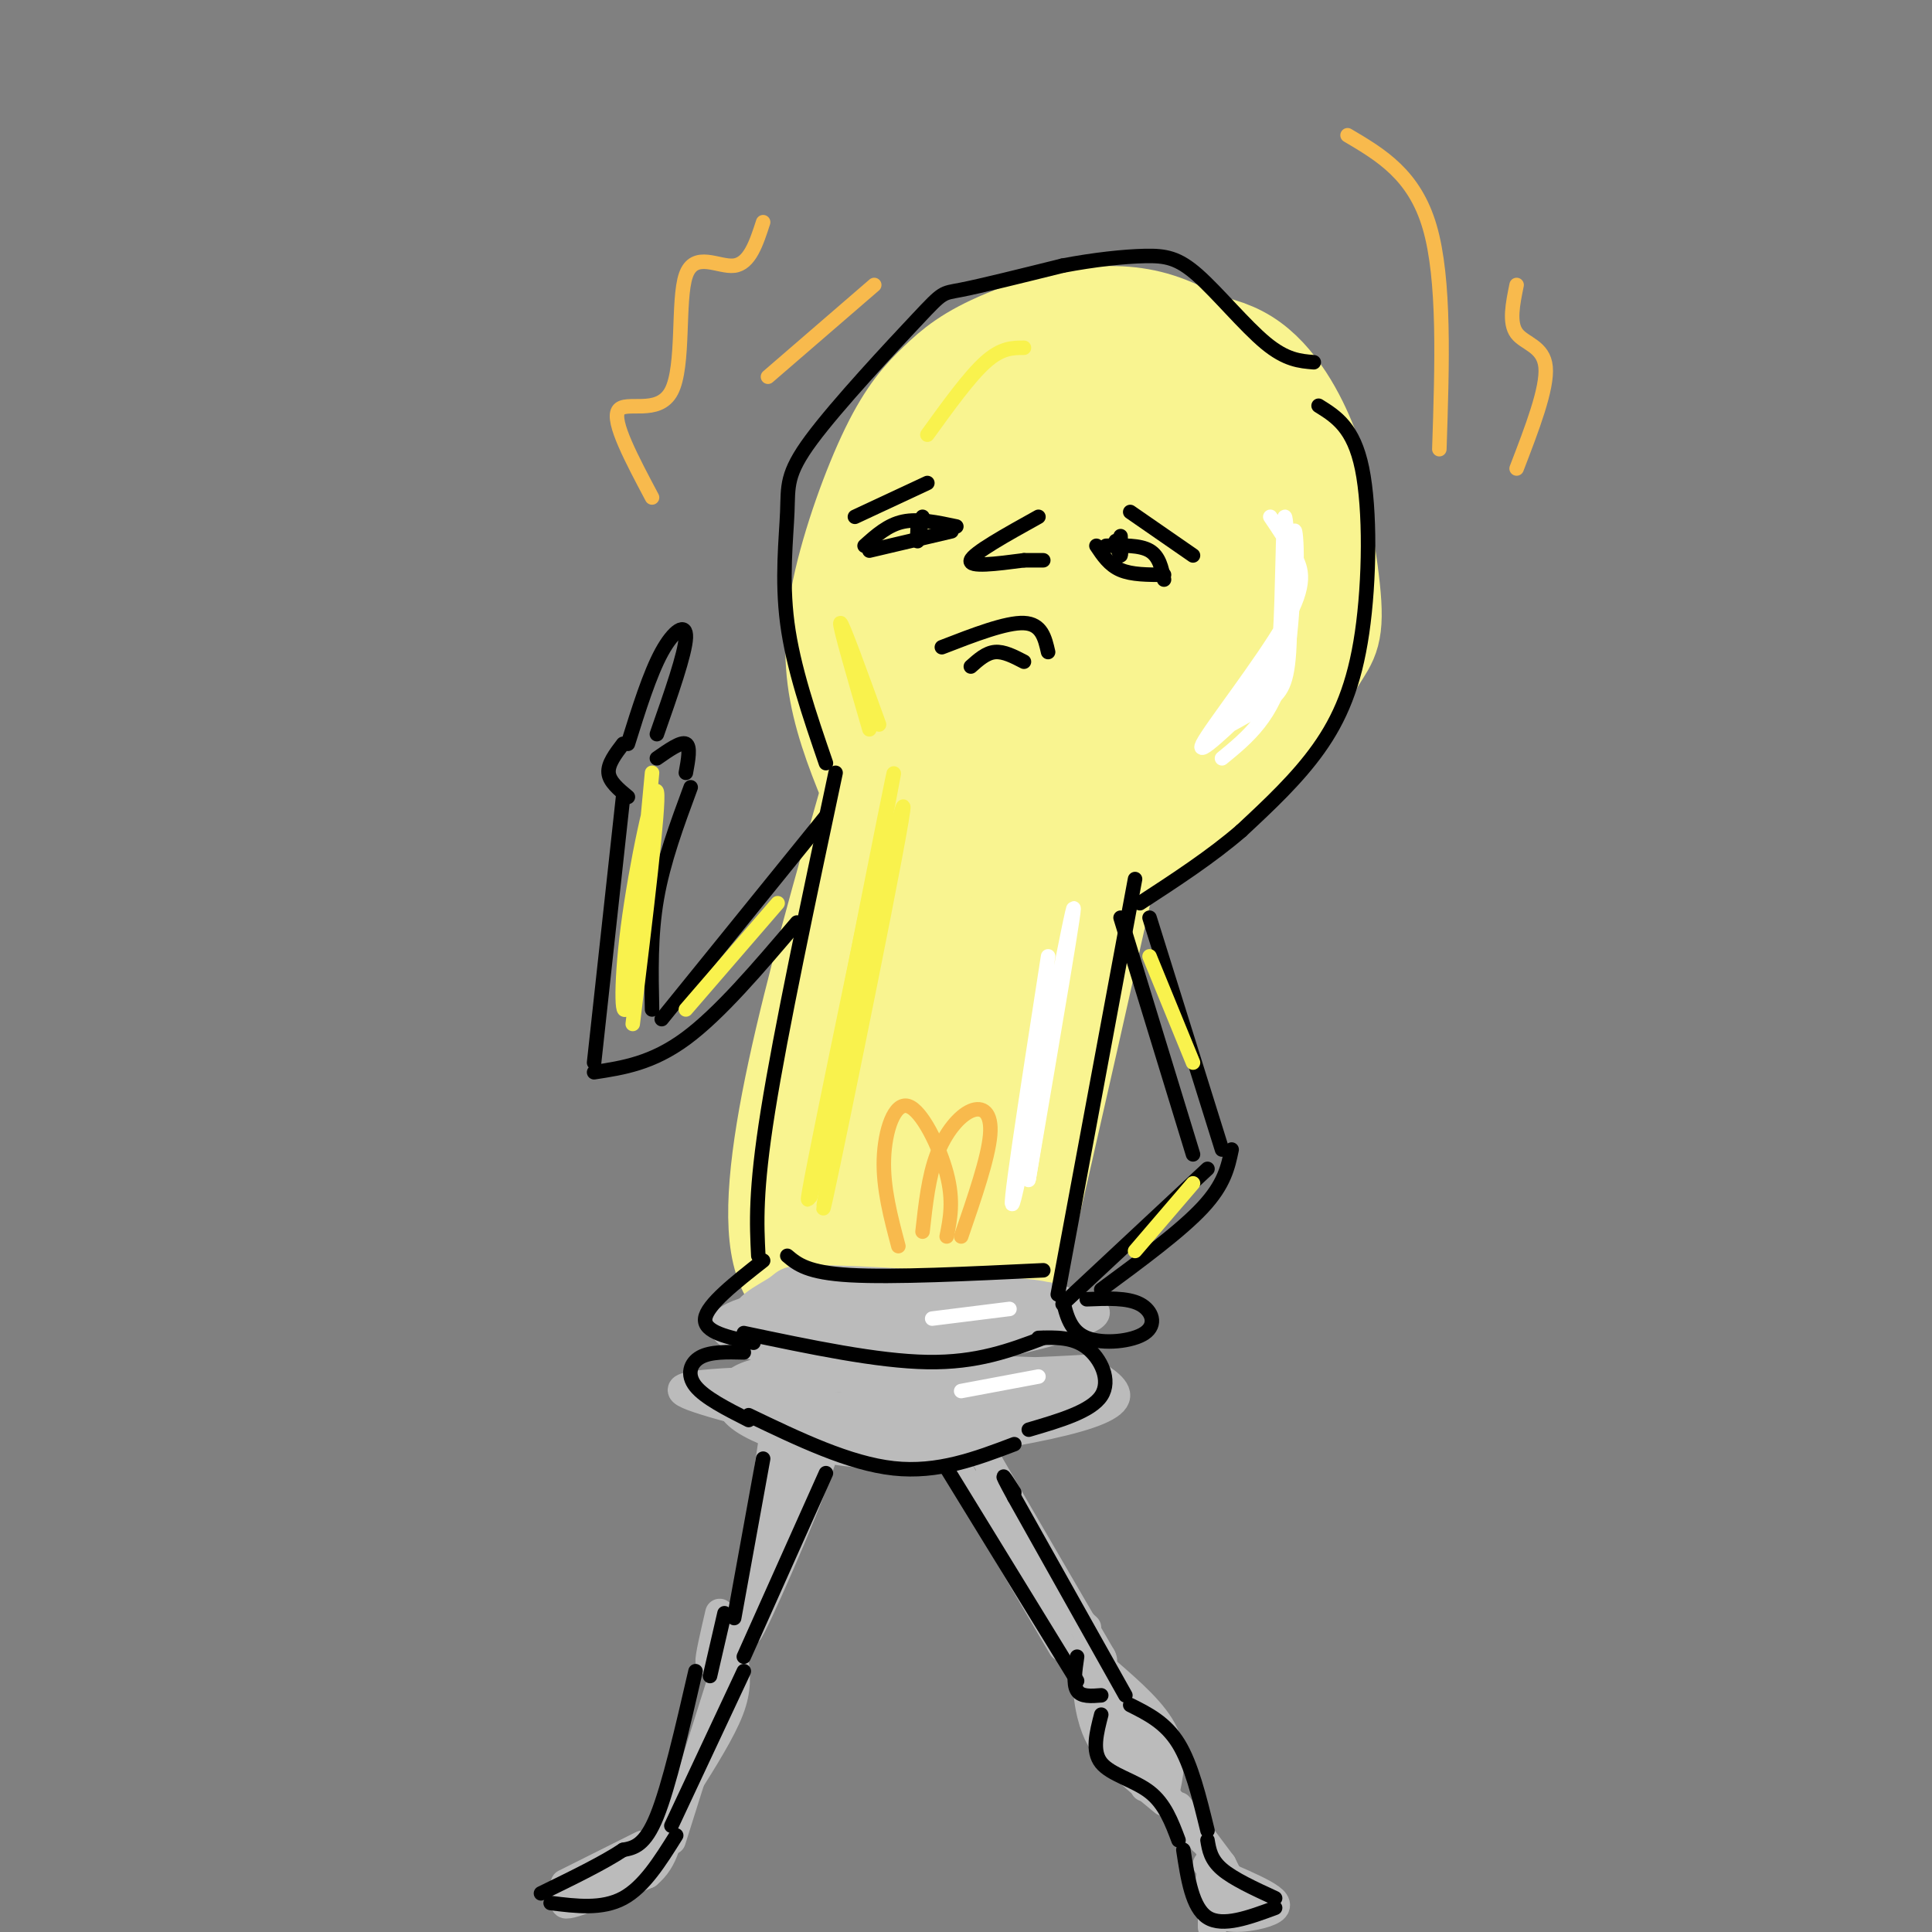 <svg viewBox='0 0 400 400' version='1.1' xmlns='http://www.w3.org/2000/svg' xmlns:xlink='http://www.w3.org/1999/xlink'><rect x="0" y="0" width="400" height="400" fill="#808080" stroke="none"/><g fill='none' stroke='rgb(249,244,144)' stroke-width='20' stroke-linecap='round' stroke-linejoin='round'><path d='M182,168c-3.142,-7.361 -6.285,-14.723 -8,-22c-1.715,-7.277 -2.003,-14.470 0,-24c2.003,-9.530 6.297,-21.399 10,-29c3.703,-7.601 6.816,-10.935 10,-14c3.184,-3.065 6.440,-5.863 14,-9c7.560,-3.137 19.426,-6.615 30,-4c10.574,2.615 19.856,11.322 25,16c5.144,4.678 6.149,5.327 8,13c1.851,7.673 4.548,22.369 5,30c0.452,7.631 -1.341,8.196 -4,13c-2.659,4.804 -6.184,13.848 -17,23c-10.816,9.152 -28.923,18.414 -32,20c-3.077,1.586 8.876,-4.503 18,-12c9.124,-7.497 15.418,-16.403 19,-21c3.582,-4.597 4.452,-4.885 6,-11c1.548,-6.115 3.774,-18.058 6,-30'/><path d='M272,107c1.186,-7.007 1.152,-9.525 -1,-15c-2.152,-5.475 -6.421,-13.908 -13,-18c-6.579,-4.092 -15.468,-3.845 -24,-4c-8.532,-0.155 -16.708,-0.712 -26,5c-9.292,5.712 -19.702,17.695 -25,26c-5.298,8.305 -5.484,12.934 -6,19c-0.516,6.066 -1.361,13.569 -1,21c0.361,7.431 1.928,14.789 5,21c3.072,6.211 7.650,11.276 12,15c4.350,3.724 8.473,6.108 13,7c4.527,0.892 9.460,0.292 14,-1c4.540,-1.292 8.687,-3.277 16,-10c7.313,-6.723 17.791,-18.185 24,-26c6.209,-7.815 8.150,-11.982 9,-21c0.850,-9.018 0.610,-22.886 0,-31c-0.610,-8.114 -1.591,-10.476 -9,-13c-7.409,-2.524 -21.248,-5.212 -29,-6c-7.752,-0.788 -9.417,0.325 -16,5c-6.583,4.675 -18.084,12.913 -24,19c-5.916,6.087 -6.247,10.023 -7,16c-0.753,5.977 -1.930,13.993 -1,22c0.930,8.007 3.965,16.003 7,24'/><path d='M190,162c4.030,7.151 10.606,13.027 16,16c5.394,2.973 9.606,3.043 15,2c5.394,-1.043 11.968,-3.197 17,-7c5.032,-3.803 8.520,-9.254 12,-13c3.480,-3.746 6.953,-5.787 10,-16c3.047,-10.213 5.669,-28.599 6,-39c0.331,-10.401 -1.630,-12.818 -4,-16c-2.370,-3.182 -5.148,-7.130 -9,-9c-3.852,-1.870 -8.776,-1.663 -14,0c-5.224,1.663 -10.746,4.782 -16,9c-5.254,4.218 -10.238,9.536 -15,16c-4.762,6.464 -9.300,14.075 -12,22c-2.700,7.925 -3.561,16.165 -3,23c0.561,6.835 2.542,12.264 6,16c3.458,3.736 8.391,5.777 13,6c4.609,0.223 8.894,-1.372 13,-3c4.106,-1.628 8.035,-3.290 14,-10c5.965,-6.710 13.967,-18.470 18,-30c4.033,-11.530 4.096,-22.830 3,-29c-1.096,-6.170 -3.352,-7.209 -6,-8c-2.648,-0.791 -5.690,-1.335 -10,0c-4.310,1.335 -9.889,4.549 -15,9c-5.111,4.451 -9.753,10.138 -13,17c-3.247,6.862 -5.099,14.900 -6,22c-0.901,7.100 -0.850,13.264 0,17c0.850,3.736 2.498,5.044 5,6c2.502,0.956 5.858,1.559 9,0c3.142,-1.559 6.071,-5.279 9,-9'/><path d='M233,154c5.257,-10.372 13.898,-31.802 17,-42c3.102,-10.198 0.664,-9.165 -1,-10c-1.664,-0.835 -2.554,-3.540 -5,-5c-2.446,-1.460 -6.447,-1.677 -10,0c-3.553,1.677 -6.658,5.246 -10,9c-3.342,3.754 -6.919,7.692 -9,17c-2.081,9.308 -2.664,23.986 -1,31c1.664,7.014 5.576,6.363 11,2c5.424,-4.363 12.359,-12.437 16,-21c3.641,-8.563 3.986,-17.615 3,-21c-0.986,-3.385 -3.304,-1.104 -6,2c-2.696,3.104 -5.770,7.030 -9,13c-3.230,5.970 -6.615,13.985 -10,22'/><path d='M180,164c-11.548,40.649 -23.095,81.298 -18,97c5.095,15.702 26.833,6.458 37,6c10.167,-0.458 8.762,7.869 13,-10c4.238,-17.869 14.119,-61.935 24,-106'/><path d='M236,151c-5.305,10.660 -30.567,90.312 -37,99c-6.433,8.688 5.962,-53.586 10,-78c4.038,-24.414 -0.281,-10.969 -2,-7c-1.719,3.969 -0.839,-1.539 -4,3c-3.161,4.539 -10.363,19.124 -17,43c-6.637,23.876 -12.710,57.044 -10,43c2.710,-14.044 14.203,-75.298 17,-91c2.797,-15.702 -3.101,14.149 -9,44'/><path d='M184,207c-4.736,22.579 -12.075,57.025 -7,53c5.075,-4.025 22.565,-46.523 30,-63c7.435,-16.477 4.815,-6.934 5,-2c0.185,4.934 3.175,5.258 0,17c-3.175,11.742 -12.517,34.903 -17,45c-4.483,10.097 -4.109,7.129 0,-4c4.109,-11.129 11.952,-30.419 15,-33c3.048,-2.581 1.299,11.548 -1,21c-2.299,9.452 -5.150,14.226 -8,19'/></g>
<g fill='none' stroke='rgb(187,187,187)' stroke-width='6' stroke-linecap='round' stroke-linejoin='round'><path d='M161,268c26.664,-0.749 53.328,-1.497 57,1c3.672,2.497 -15.649,8.241 -28,11c-12.351,2.759 -17.734,2.535 -25,1c-7.266,-1.535 -16.417,-4.381 -15,-7c1.417,-2.619 13.402,-5.010 27,-6c13.598,-0.990 28.809,-0.580 36,0c7.191,0.580 6.360,1.331 9,2c2.640,0.669 8.749,1.257 1,4c-7.749,2.743 -29.357,7.641 -43,8c-13.643,0.359 -19.322,-3.820 -25,-8'/><path d='M155,274c-2.552,-2.668 3.569,-5.339 6,-7c2.431,-1.661 1.174,-2.314 12,-2c10.826,0.314 33.735,1.594 40,4c6.265,2.406 -4.116,5.938 -19,7c-14.884,1.062 -34.272,-0.344 -37,-2c-2.728,-1.656 11.203,-3.560 27,-4c15.797,-0.440 33.461,0.583 33,2c-0.461,1.417 -19.047,3.228 -34,3c-14.953,-0.228 -26.272,-2.494 -24,-4c2.272,-1.506 18.136,-2.253 34,-3'/><path d='M193,268c5.667,-0.500 2.833,-0.250 0,0'/><path d='M213,284c-8.138,5.644 -16.276,11.288 -29,12c-12.724,0.712 -30.035,-3.508 -38,-6c-7.965,-2.492 -6.583,-3.256 9,-4c15.583,-0.744 45.366,-1.467 59,-2c13.634,-0.533 11.118,-0.877 12,0c0.882,0.877 5.161,2.974 5,5c-0.161,2.026 -4.764,3.981 -14,6c-9.236,2.019 -23.107,4.102 -31,5c-7.893,0.898 -9.808,0.611 -15,-1c-5.192,-1.611 -13.660,-4.545 -16,-7c-2.340,-2.455 1.447,-4.430 3,-6c1.553,-1.570 0.872,-2.734 10,-3c9.128,-0.266 28.064,0.367 47,1'/><path d='M215,284c9.302,0.959 9.056,2.858 7,5c-2.056,2.142 -5.923,4.528 -13,7c-7.077,2.472 -17.365,5.032 -27,5c-9.635,-0.032 -18.619,-2.654 -24,-5c-5.381,-2.346 -7.160,-4.415 -7,-7c0.160,-2.585 2.260,-5.687 18,-6c15.740,-0.313 45.121,2.162 53,5c7.879,2.838 -5.744,6.039 -25,7c-19.256,0.961 -44.146,-0.318 -38,-2c6.146,-1.682 43.327,-3.766 53,-4c9.673,-0.234 -8.164,1.383 -26,3'/><path d='M186,292c-10.311,-0.022 -23.089,-1.578 -27,-2c-3.911,-0.422 1.044,0.289 6,1'/><path d='M161,292c0.000,0.000 -7.000,46.000 -7,46'/><path d='M171,292c0.816,1.918 1.632,3.836 -3,16c-4.632,12.164 -14.714,34.574 -13,29c1.714,-5.574 15.222,-39.133 16,-41c0.778,-1.867 -11.175,27.959 -14,31c-2.825,3.041 3.479,-20.703 6,-28c2.521,-7.297 1.261,1.851 0,11'/><path d='M163,310c-0.333,4.000 -1.167,8.500 -2,13'/><path d='M154,337c-1.500,4.417 -3.000,8.833 -3,9c0.000,0.167 1.500,-3.917 3,-8'/><path d='M151,343c0.000,0.000 -12.000,38.000 -12,38'/><path d='M136,381c-9.333,5.917 -18.667,11.833 -19,13c-0.333,1.167 8.333,-2.417 17,-6'/><path d='M134,388c3.667,-3.000 4.333,-7.500 5,-12'/><path d='M193,295c0.000,0.000 27.000,46.000 27,46'/><path d='M203,300c0.000,0.000 25.000,43.000 25,43'/><path d='M205,305c2.333,6.833 4.667,13.667 8,19c3.333,5.333 7.667,9.167 12,13'/><path d='M225,342c-1.244,1.071 -2.488,2.143 -2,3c0.488,0.857 2.708,1.500 4,1c1.292,-0.500 1.655,-2.143 1,-3c-0.655,-0.857 -2.327,-0.929 -4,-1'/><path d='M225,347c0.000,0.000 12.000,23.000 12,23'/><path d='M229,346c5.000,4.333 10.000,8.667 12,13c2.000,4.333 1.000,8.667 0,13'/><path d='M234,352c-0.093,2.754 -0.185,5.509 2,9c2.185,3.491 6.648,7.719 5,4c-1.648,-3.719 -9.405,-15.386 -13,-18c-3.595,-2.614 -3.027,3.825 -2,8c1.027,4.175 2.514,6.088 4,8'/><path d='M230,363c2.500,3.000 6.750,6.500 11,10'/><path d='M235,364c0.000,0.000 14.000,17.000 14,17'/><path d='M244,374c0.000,0.000 9.000,12.000 9,12'/><path d='M253,386c0.000,0.000 3.000,6.000 3,6'/><path d='M251,386c-0.631,4.161 -1.262,8.321 1,10c2.262,1.679 7.417,0.875 10,0c2.583,-0.875 2.595,-1.821 1,-3c-1.595,-1.179 -4.798,-2.589 -8,-4'/><path d='M255,389c-2.844,-1.600 -5.956,-3.600 -5,-3c0.956,0.600 5.978,3.800 11,7'/><path d='M251,390c0.000,0.000 0.000,9.000 0,9'/><path d='M133,382c0.000,0.000 -16.000,8.000 -16,8'/><path d='M150,338c-1.417,3.333 -2.833,6.667 -3,6c-0.167,-0.667 0.917,-5.333 2,-10'/><path d='M152,344c0.333,2.833 0.667,5.667 -1,10c-1.667,4.333 -5.333,10.167 -9,16'/></g>
<g fill='none' stroke='rgb(0,0,0)' stroke-width='3' stroke-linecap='round' stroke-linejoin='round'><path d='M179,113c2.417,-2.167 4.833,-4.333 8,-5c3.167,-0.667 7.083,0.167 11,1'/><path d='M229,113c3.500,-0.083 7.000,-0.167 9,1c2.000,1.167 2.500,3.583 3,6'/><path d='M215,107c-6.750,3.750 -13.500,7.500 -14,9c-0.500,1.500 5.250,0.750 11,0'/><path d='M212,116c2.500,0.000 3.250,0.000 4,0'/><path d='M195,134c6.667,-2.583 13.333,-5.167 17,-5c3.667,0.167 4.333,3.083 5,6'/><path d='M201,138c1.583,-1.417 3.167,-2.833 5,-3c1.833,-0.167 3.917,0.917 6,2'/><path d='M231,112c0.417,1.583 0.833,3.167 1,3c0.167,-0.167 0.083,-2.083 0,-4'/><path d='M191,107c-0.417,2.333 -0.833,4.667 -1,5c-0.167,0.333 -0.083,-1.333 0,-3'/><path d='M180,114c0.000,0.000 17.000,-4.000 17,-4'/><path d='M227,113c1.333,2.000 2.667,4.000 5,5c2.333,1.000 5.667,1.000 9,1'/><path d='M234,106c0.000,0.000 13.000,9.000 13,9'/><path d='M177,107c0.000,0.000 15.000,-7.000 15,-7'/><path d='M273,84c3.631,2.262 7.262,4.524 9,13c1.738,8.476 1.583,23.167 0,34c-1.583,10.833 -4.595,17.810 -9,24c-4.405,6.190 -10.202,11.595 -16,17'/><path d='M257,172c-6.167,5.333 -13.583,10.167 -21,15'/><path d='M235,182c0.000,0.000 -16.000,86.000 -16,86'/><path d='M158,261c-5.833,4.583 -11.667,9.167 -12,12c-0.333,2.833 4.833,3.917 10,5'/><path d='M154,276c13.833,2.917 27.667,5.833 38,6c10.333,0.167 17.167,-2.417 24,-5'/><path d='M163,260c2.083,1.750 4.167,3.500 13,4c8.833,0.500 24.417,-0.250 40,-1'/><path d='M215,277c3.556,-0.111 7.111,-0.222 10,2c2.889,2.222 5.111,6.778 3,10c-2.111,3.222 -8.556,5.111 -15,7'/><path d='M154,280c-3.444,-0.089 -6.889,-0.178 -9,1c-2.111,1.178 -2.889,3.622 -1,6c1.889,2.378 6.444,4.689 11,7'/><path d='M155,293c10.417,5.000 20.833,10.000 30,11c9.167,1.000 17.083,-2.000 25,-5'/><path d='M157,260c-0.333,-6.667 -0.667,-13.333 2,-30c2.667,-16.667 8.333,-43.333 14,-70'/><path d='M171,158c-3.398,-9.915 -6.796,-19.830 -8,-29c-1.204,-9.170 -0.215,-17.595 0,-23c0.215,-5.405 -0.344,-7.789 5,-15c5.344,-7.211 16.593,-19.249 22,-25c5.407,-5.751 4.974,-5.215 9,-6c4.026,-0.785 12.513,-2.893 21,-5'/><path d='M220,55c6.624,-1.258 12.683,-1.904 17,-2c4.317,-0.096 6.893,0.359 11,4c4.107,3.641 9.745,10.469 14,14c4.255,3.531 7.128,3.766 10,4'/><path d='M196,304c0.000,0.000 27.000,44.000 27,44'/><path d='M223,343c-0.417,2.833 -0.833,5.667 0,7c0.833,1.333 2.917,1.167 5,1'/><path d='M228,355c-0.978,3.778 -1.956,7.556 0,10c1.956,2.444 6.844,3.556 10,6c3.156,2.444 4.578,6.222 6,10'/><path d='M245,383c0.917,6.000 1.833,12.000 5,14c3.167,2.000 8.583,0.000 14,-2'/><path d='M264,393c-4.333,-2.000 -8.667,-4.000 -11,-6c-2.333,-2.000 -2.667,-4.000 -3,-6'/><path d='M250,379c-1.667,-6.833 -3.333,-13.667 -6,-18c-2.667,-4.333 -6.333,-6.167 -10,-8'/><path d='M233,351c0.000,0.000 -23.000,-41.000 -23,-41'/><path d='M210,310c-3.833,-7.000 -1.917,-4.000 0,-1'/><path d='M171,305c0.000,0.000 -17.000,38.000 -17,38'/><path d='M158,302c0.000,0.000 -6.000,33.000 -6,33'/><path d='M150,334c0.000,0.000 -3.000,13.000 -3,13'/><path d='M144,346c-2.750,11.917 -5.500,23.833 -8,30c-2.500,6.167 -4.750,6.583 -7,7'/><path d='M129,383c-4.000,2.667 -10.500,5.833 -17,9'/><path d='M114,394c5.333,0.667 10.667,1.333 15,-1c4.333,-2.333 7.667,-7.667 11,-13'/><path d='M139,378c0.000,0.000 15.000,-32.000 15,-32'/><path d='M232,190c0.000,0.000 15.000,49.000 15,49'/><path d='M238,190c0.000,0.000 15.000,48.000 15,48'/><path d='M250,242c0.000,0.000 -30.000,28.000 -30,28'/><path d='M220,269c0.792,3.321 1.583,6.643 5,8c3.417,1.357 9.458,0.750 12,-1c2.542,-1.750 1.583,-4.643 -1,-6c-2.583,-1.357 -6.792,-1.179 -11,-1'/><path d='M228,267c8.250,-6.083 16.500,-12.167 21,-17c4.500,-4.833 5.250,-8.417 6,-12'/><path d='M171,169c0.000,0.000 -34.000,42.000 -34,42'/><path d='M135,209c-0.167,-7.667 -0.333,-15.333 1,-23c1.333,-7.667 4.167,-15.333 7,-23'/><path d='M142,160c0.500,-2.750 1.000,-5.500 0,-6c-1.000,-0.500 -3.500,1.250 -6,3'/><path d='M136,152c2.933,-8.356 5.867,-16.711 6,-20c0.133,-3.289 -2.533,-1.511 -5,3c-2.467,4.511 -4.733,11.756 -7,19'/><path d='M129,154c-1.583,2.083 -3.167,4.167 -3,6c0.167,1.833 2.083,3.417 4,5'/><path d='M129,165c0.000,0.000 -6.000,55.000 -6,55'/><path d='M123,222c6.000,-0.917 12.000,-1.833 19,-7c7.000,-5.167 15.000,-14.583 23,-24'/></g>
<g fill='none' stroke='rgb(249,242,77)' stroke-width='3' stroke-linecap='round' stroke-linejoin='round'><path d='M185,174c-8.375,43.202 -16.750,86.405 -14,74c2.750,-12.405 16.625,-80.417 16,-81c-0.625,-0.583 -15.750,66.262 -19,79c-3.250,12.738 5.375,-28.631 14,-70'/><path d='M182,176c3.250,-16.512 4.375,-22.792 1,-6c-3.375,16.792 -11.250,56.655 -14,71c-2.750,14.345 -0.375,3.173 2,-8'/><path d='M182,150c-3.833,-10.583 -7.667,-21.167 -8,-21c-0.333,0.167 2.833,11.083 6,22'/><path d='M192,90c4.333,-6.000 8.667,-12.000 12,-15c3.333,-3.000 5.667,-3.000 8,-3'/><path d='M135,160c-1.905,20.440 -3.810,40.881 -5,47c-1.190,6.119 -1.667,-2.083 0,-15c1.667,-12.917 5.476,-30.548 6,-28c0.524,2.548 -2.238,25.274 -5,48'/><path d='M142,209c0.000,0.000 19.000,-22.000 19,-22'/><path d='M238,198c0.000,0.000 9.000,22.000 9,22'/><path d='M247,245c0.000,0.000 -12.000,14.000 -12,14'/></g>
<g fill='none' stroke='rgb(248,186,77)' stroke-width='3' stroke-linecap='round' stroke-linejoin='round'><path d='M135,103c-4.183,-7.880 -8.367,-15.761 -7,-18c1.367,-2.239 8.284,1.163 11,-4c2.716,-5.163 1.231,-18.890 3,-24c1.769,-5.110 6.791,-1.603 10,-2c3.209,-0.397 4.604,-4.699 6,-9'/><path d='M159,78c0.000,0.000 22.000,-19.000 22,-19'/><path d='M279,28c6.917,4.083 13.833,8.167 17,19c3.167,10.833 2.583,28.417 2,46'/><path d='M314,59c-0.800,3.911 -1.600,7.822 0,10c1.600,2.178 5.600,2.622 6,7c0.400,4.378 -2.800,12.689 -6,21'/><path d='M186,258c-1.595,-6.024 -3.190,-12.048 -3,-18c0.190,-5.952 2.167,-11.833 5,-11c2.833,0.833 6.524,8.381 8,14c1.476,5.619 0.738,9.310 0,13'/><path d='M191,255c0.631,-5.720 1.262,-11.440 3,-16c1.738,-4.560 4.583,-7.958 7,-9c2.417,-1.042 4.405,0.274 4,5c-0.405,4.726 -3.202,12.863 -6,21'/></g>
<g fill='none' stroke='rgb(255,255,255)' stroke-width='3' stroke-linecap='round' stroke-linejoin='round'><path d='M263,107c1.755,2.607 3.511,5.214 5,8c1.489,2.786 2.713,5.752 -2,14c-4.713,8.248 -15.362,21.779 -17,25c-1.638,3.221 5.736,-3.869 10,-8c4.264,-4.131 5.419,-5.303 6,-14c0.581,-8.697 0.589,-24.919 1,-25c0.411,-0.081 1.226,15.978 1,25c-0.226,9.022 -1.493,11.006 -4,13c-2.507,1.994 -6.253,3.997 -10,6'/><path d='M253,151c1.285,-1.656 9.499,-8.794 13,-19c3.501,-10.206 2.289,-23.478 2,-22c-0.289,1.478 0.346,17.708 -2,28c-2.346,10.292 -7.673,14.646 -13,19'/><path d='M217,198c-4.489,28.889 -8.978,57.778 -7,50c1.978,-7.778 10.422,-52.222 12,-59c1.578,-6.778 -3.711,24.111 -9,55'/><path d='M213,244c-0.500,3.000 2.750,-17.000 6,-37'/><path d='M193,273c0.000,0.000 16.000,-2.000 16,-2'/><path d='M199,288c0.000,0.000 16.000,-3.000 16,-3'/></g>
</svg>